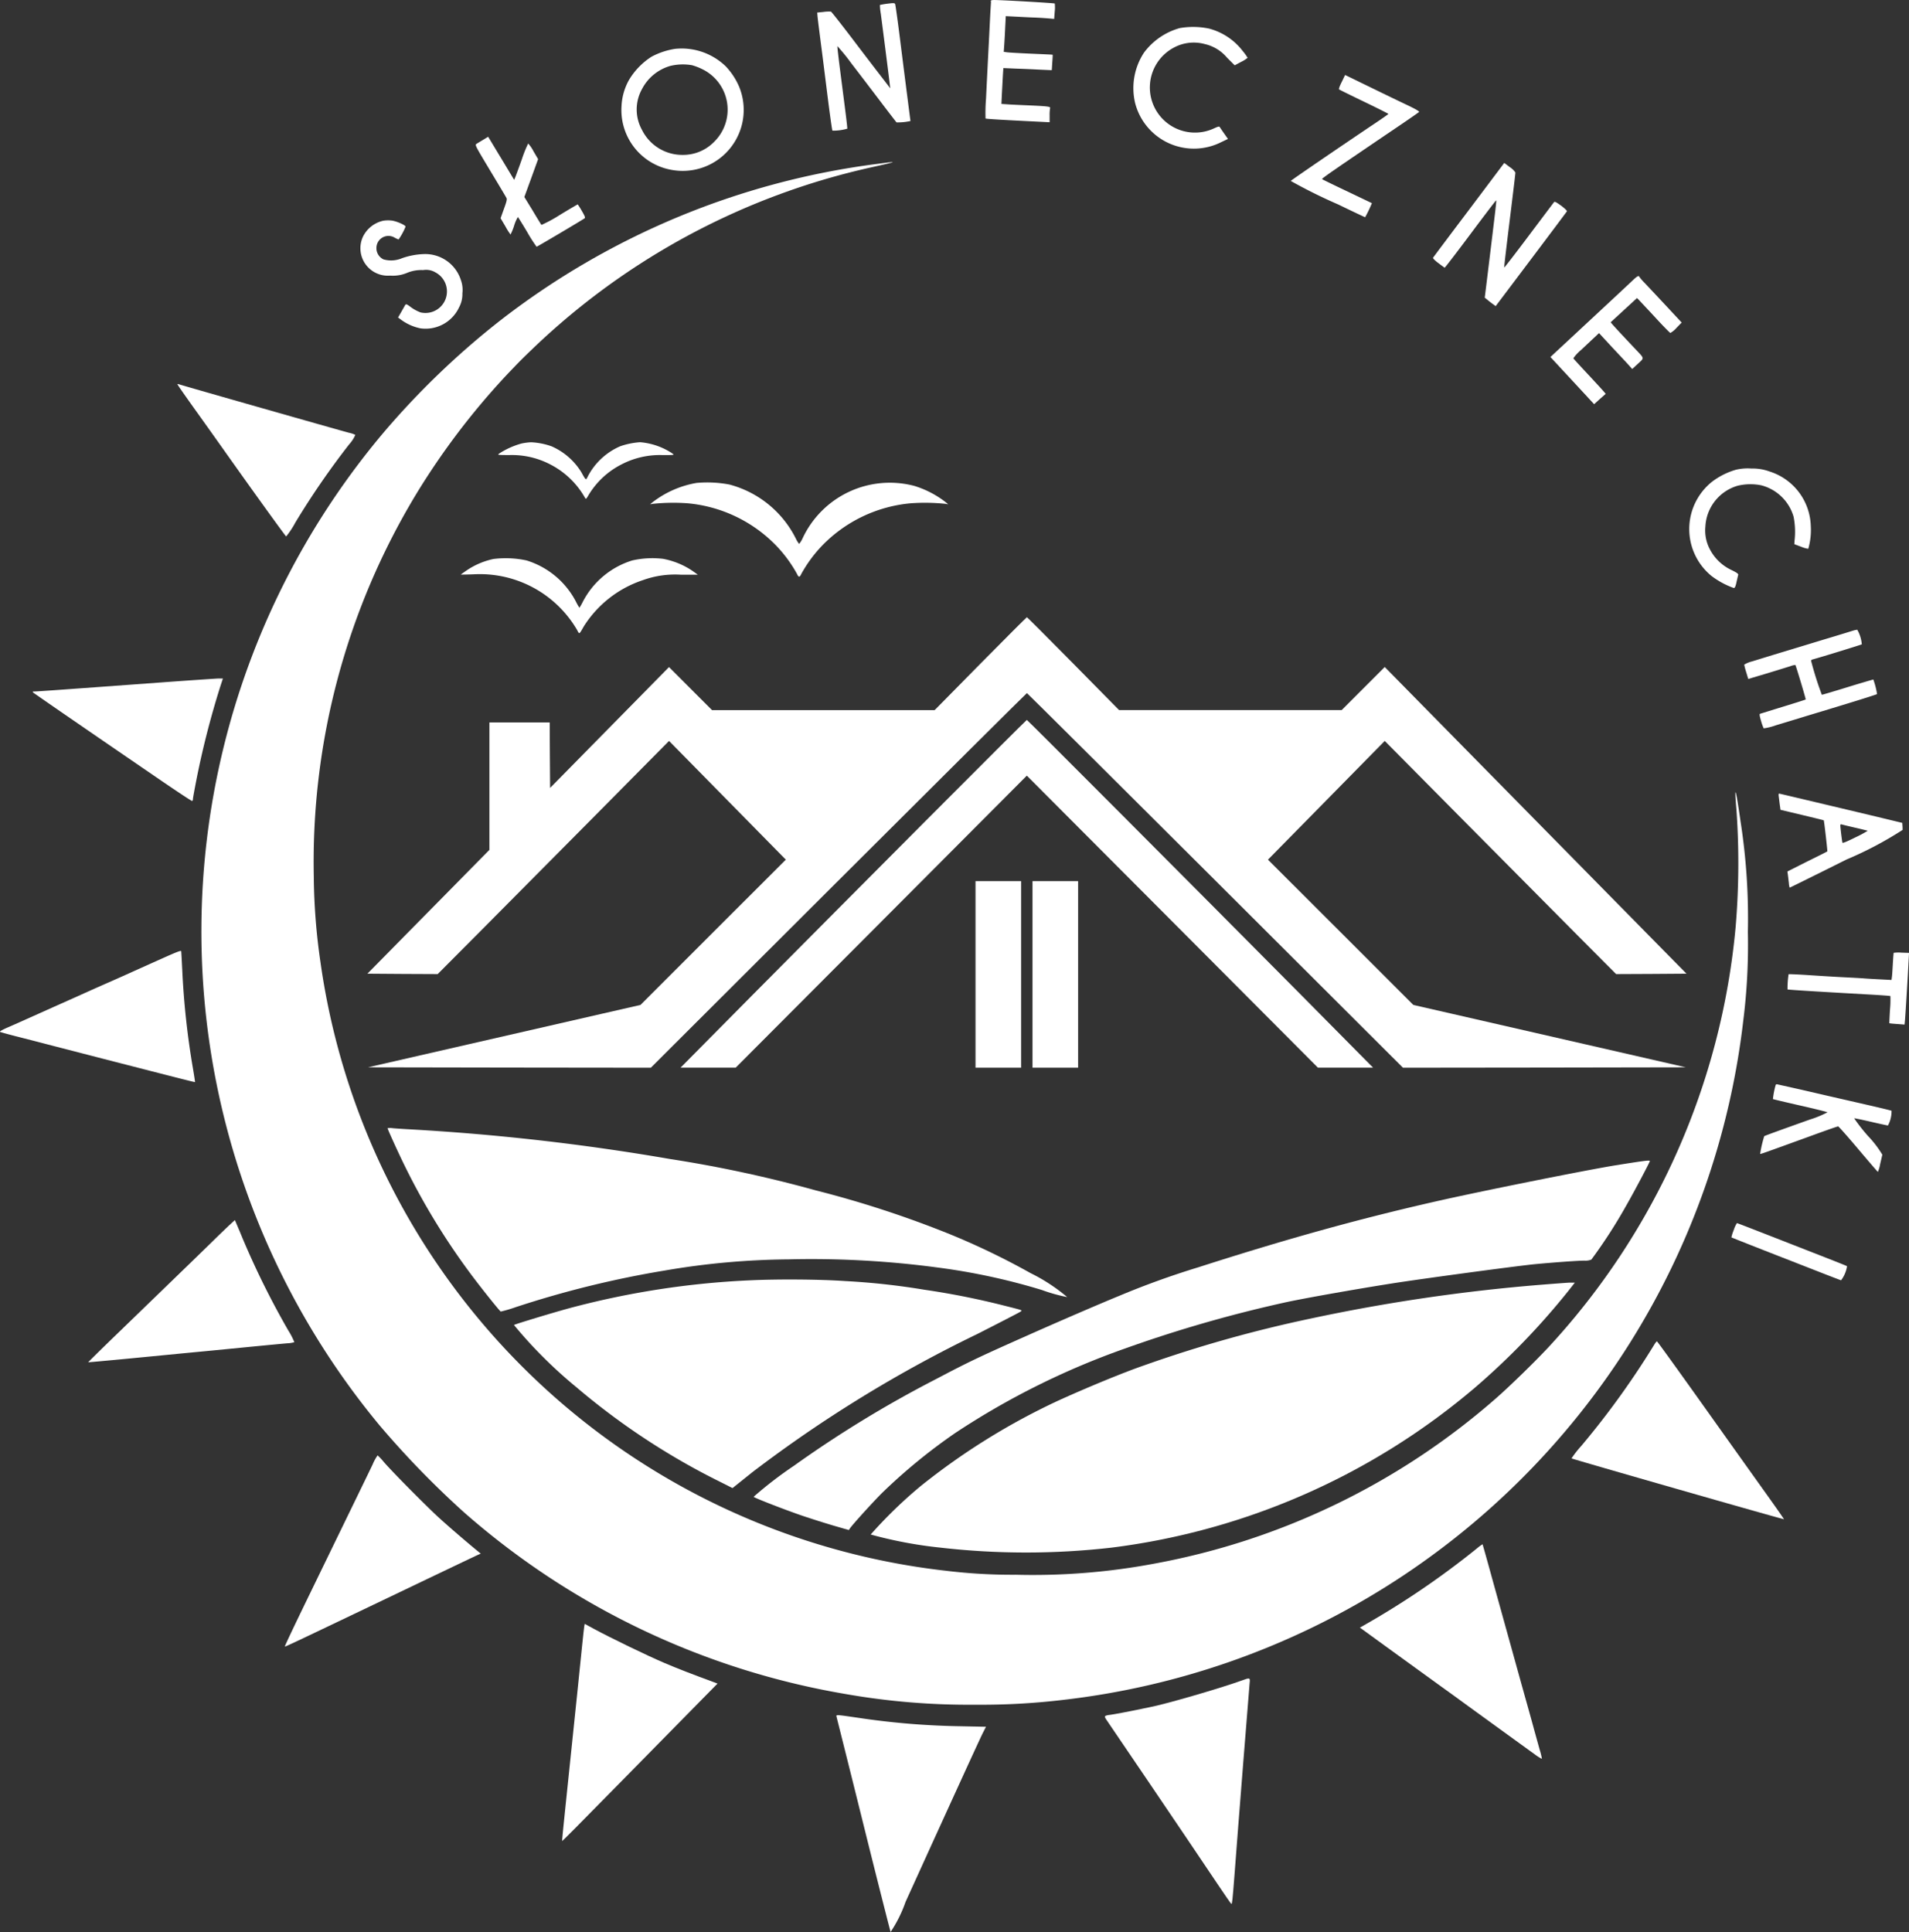 <svg xmlns="http://www.w3.org/2000/svg" width="106.415" height="107.695" viewBox="0 0 106.415 107.695">
  <rect x="0" y="0" width="106.415" height="107.695" fill="#333333" stroke="none"/>
  <g id="New_Layer" data-name="New Layer" transform="translate(-69.325 -58.882)">
    <g id="Group_1" data-name="Group 1" transform="translate(69.325 58.882)">
      <path id="Path_1" data-name="Path 1" d="M314.992,58.959c0,.045-.013.254-.027.467s-.059,1.172-.109,2.134-.113,2.233-.141,2.828a9.437,9.437,0,0,0-.027,1.1c.022.023.9.077,2.95.177l.622.031v-.363a2.409,2.409,0,0,1,.027-.431c.027-.081-.177-.1-1.162-.145-.336-.014-.826-.036-1.08-.05l-.472-.032.027-.572c.018-.313.041-.762.054-1l.027-.427.735.032c.4.013,1.008.041,1.348.059l.617.027.027-.423c.018-.231.027-.426.023-.436s-.535-.031-1.171-.059-1.248-.063-1.357-.077l-.2-.027.028-.39c.014-.218.041-.667.055-1l.031-.6.527.027c.29.014.763.041,1.048.05s.658.036.822.05l.3.027.032-.418a1.934,1.934,0,0,0,0-.44c-.023-.027-2.865-.19-3.35-.195-.177,0-.218.014-.218.077Z" transform="translate(-259.75 -58.882)" fill="#fff" fill-rule="evenodd"/>
      <path id="Path_2" data-name="Path 2" d="M276.7,59.7a3.8,3.8,0,0,0-.418.072,3.391,3.391,0,0,0,.05.486c.059.44.445,3.445.5,3.931l.027.227-.4-.522c-.222-.286-.958-1.244-1.629-2.129s-1.244-1.612-1.276-1.625a2.1,2.1,0,0,0-.413.018l-.354.036.014.15c0,.086.113.962.241,1.952s.3,2.4.395,3.128.182,1.339.2,1.353a2.831,2.831,0,0,0,.826-.109c.009-.014-.041-.467-.109-1s-.2-1.557-.291-2.265-.159-1.308-.15-1.335a10.667,10.667,0,0,1,.781.962c.427.554,1.157,1.512,1.625,2.129s.872,1.14.89,1.158a3.323,3.323,0,0,0,.777-.077s-.073-.558-.159-1.23-.272-2.124-.409-3.223-.268-2.029-.286-2.065C277.1,59.657,277.046,59.657,276.7,59.7Z" transform="translate(-227.233 -59.494)" fill="#fff" fill-rule="evenodd"/>
      <path id="Path_3" data-name="Path 3" d="M354.082,65.649a3.732,3.732,0,0,0-1.988,1.362,3.6,3.6,0,0,0-.5,2.81A3.383,3.383,0,0,0,356.407,72l.363-.172-.208-.295c-.114-.164-.223-.323-.245-.359-.032-.055-.078-.045-.3.054a2.515,2.515,0,0,1-2.3-4.471,2.333,2.333,0,0,1,1.761-.218,2.284,2.284,0,0,1,1.244.763l.423.422.358-.191a1.822,1.822,0,0,0,.363-.227,2.738,2.738,0,0,0-.272-.377,3.477,3.477,0,0,0-1.879-1.253A4.354,4.354,0,0,0,354.082,65.649Z" transform="translate(-288.319 -64.083)" fill="#fff" fill-rule="evenodd"/>
      <path id="Path_4" data-name="Path 4" d="M227.043,70.965a4.1,4.1,0,0,0-1.316.441,3.926,3.926,0,0,0-1.258,1.307,3.29,3.29,0,0,0-.408,1.452,3.383,3.383,0,0,0,2.819,3.55,3.4,3.4,0,0,0,3.722-4.676,3.883,3.883,0,0,0-.731-1.1A3.531,3.531,0,0,0,227.043,70.965Zm.953.912a3.269,3.269,0,0,1,.581.227,2.509,2.509,0,0,1,.649,4.04,2.406,2.406,0,0,1-1.757.731,2.506,2.506,0,0,1-2.265-1.389,2.342,2.342,0,0,1,0-2.283,2.572,2.572,0,0,1,1.584-1.29A2.989,2.989,0,0,1,228,71.877Z" transform="translate(-189.415 -68.241)" fill="#fff" fill-rule="evenodd"/>
      <path id="Path_5" data-name="Path 5" d="M393.558,77.939c-.123.24-.177.4-.15.422s.653.331,1.4.69,1.348.663,1.348.677-.3.222-.649.458c-1.811,1.212-4.794,3.25-4.794,3.277a28.833,28.833,0,0,0,2.647,1.312c.822.4,1.5.717,1.5.712a8.134,8.134,0,0,0,.377-.785l-1.376-.658c-.749-.354-1.38-.663-1.4-.681-.036-.032.554-.441,4.213-2.919.626-.422,1.157-.795,1.189-.822s-.114-.127-.613-.367c-.368-.173-1.307-.626-2.088-1.008l-1.421-.69Z" transform="translate(-318.761 -73.377)" fill="#fff" fill-rule="evenodd"/>
      <path id="Path_6" data-name="Path 6" d="M188.209,93.109c-.15.091-.318.19-.372.227-.1.064-.091.077.758,1.493.476.79.885,1.476.908,1.525.041.068.009.2-.141.608l-.186.522.268.454a3.66,3.66,0,0,0,.286.454,3.07,3.07,0,0,0,.2-.495,2.166,2.166,0,0,1,.209-.481c.018.013.254.39.522.84a8.434,8.434,0,0,0,.522.817c.032,0,2.447-1.429,2.674-1.584.05-.032.023-.109-.15-.409a4.143,4.143,0,0,0-.232-.368c-.009,0-.463.263-1,.591a7.851,7.851,0,0,1-1.022.554c-.014-.018-.236-.373-.486-.795L190.5,96.3l.386-1.057.381-1.054-.259-.44a1.953,1.953,0,0,0-.295-.431,7.083,7.083,0,0,0-.35.872c-.168.477-.336.926-.368,1.008l-.064.146-.722-1.2c-.4-.658-.722-1.2-.726-1.2S188.359,93.018,188.209,93.109Z" transform="translate(-161.271 -85.319)" fill="#fff" fill-rule="evenodd"/>
      <path id="Path_7" data-name="Path 7" d="M157.19,99.34a43.175,43.175,0,0,0-21.177,8.82,44.891,44.891,0,0,0-6.427,6.2,43.138,43.138,0,0,0-.182,55.313,50.714,50.714,0,0,0,4.7,4.839,43.116,43.116,0,0,0,21.2,10.114,39.707,39.707,0,0,0,7.308.608,38.409,38.409,0,0,0,4.834-.263,43.114,43.114,0,0,0,37.968-37.881,33.8,33.8,0,0,0,.255-4.925,35.139,35.139,0,0,0-.409-6.174c-.272-1.9-.359-2.143-.227-.635a42.423,42.423,0,0,1-.045,6.514,39.792,39.792,0,0,1-10.4,23.4c-.726.785-2.2,2.224-2.983,2.905a39.815,39.815,0,0,1-18.984,9.188,36.578,36.578,0,0,1-7.758.626,30.485,30.485,0,0,1-3.863-.218,39.718,39.718,0,0,1-34.9-33.928,34.826,34.826,0,0,1-.372-4.789,39.622,39.622,0,0,1,5.647-21.2,40.578,40.578,0,0,1,5.188-6.832c.713-.744.708-.74,1.425-1.43A39.677,39.677,0,0,1,156.8,99.54C158.3,99.208,158.343,99.185,157.19,99.34Z" transform="translate(-108.236 -90.211)" fill="#fff" fill-rule="evenodd"/>
      <path id="Path_8" data-name="Path 8" d="M428.131,102.091c-1.085,1.435-1.984,2.637-2,2.665s.1.15.3.3c.181.136.336.249.349.254s.658-.831,1.43-1.866,1.421-1.884,1.435-1.884c.032,0,.009.186-.522,4.535l-.109.885.123.1c.064.054.2.163.3.236l.186.136,1.97-2.615c1.085-1.439,1.984-2.642,2-2.669s-.1-.15-.318-.313c-.277-.2-.359-.245-.4-.2-.023.032-.658.872-1.4,1.861s-1.367,1.8-1.376,1.784.078-.758.187-1.666c.327-2.642.436-3.559.436-3.631a1.048,1.048,0,0,0-.313-.3l-.309-.232Z" transform="translate(-346.248 -90.388)" fill="#fff" fill-rule="evenodd"/>
      <path id="Path_9" data-name="Path 9" d="M160.479,113.759a1.657,1.657,0,0,0-1.144.9,1.53,1.53,0,0,0,1.512,2.161,2.075,2.075,0,0,0,.953-.154,2.051,2.051,0,0,1,.885-.154,1.019,1.019,0,0,1,.7.132,1.2,1.2,0,0,1-.831,2.229,2.239,2.239,0,0,1-.527-.281c-.264-.2-.291-.2-.336-.127-.027.045-.127.222-.223.391l-.173.3.2.146a2.739,2.739,0,0,0,1.053.458,2.062,2.062,0,0,0,2.147-1.167,1.556,1.556,0,0,0,.186-.785,1.6,1.6,0,0,0-.081-.731,2.085,2.085,0,0,0-2.07-1.457,4.042,4.042,0,0,0-1.217.231,1.553,1.553,0,0,1-1.031.064.691.691,0,0,1-.39-.69.669.669,0,0,1,1.017-.518,1.869,1.869,0,0,0,.214.1,3.47,3.47,0,0,0,.39-.717c0-.087-.531-.318-.794-.341A1.745,1.745,0,0,0,160.479,113.759Z" transform="translate(-139.106 -101.457)" fill="#fff" fill-rule="evenodd"/>
      <path id="Path_10" data-name="Path 10" d="M459.936,127.893c-.15.145-1.239,1.157-2.42,2.256l-2.143,1.993.15.159c.3.327,1.92,2.07,2.1,2.27l.186.2.322-.29.323-.286-.082-.1c-.046-.059-.45-.5-.894-.976s-.822-.885-.826-.908a2.409,2.409,0,0,1,.431-.463c.245-.227.568-.536.722-.677l.277-.263.767.83c.427.454.845.9.931,1l.154.173.313-.29c.363-.332.368-.286-.068-.749-1.053-1.112-1.457-1.557-1.444-1.57l.74-.681.726-.667.168.173c.09.1.5.531.9.966s.763.8.79.808a1.348,1.348,0,0,0,.34-.281l.291-.3-.9-.967c-.495-.531-1.026-1.094-1.176-1.253a2.684,2.684,0,0,1-.286-.332C460.3,127.584,460.2,127.639,459.936,127.893Z" transform="translate(-368.947 -112.241)" fill="#fff" fill-rule="evenodd"/>
      <path id="Path_11" data-name="Path 11" d="M113.511,154.516c0,.023.481.713,1.067,1.53s1.321,1.852,1.629,2.288c1.63,2.3,3.327,4.649,3.364,4.662a4.827,4.827,0,0,0,.517-.785,45.1,45.1,0,0,1,2.992-4.345,1.9,1.9,0,0,0,.345-.531,1.345,1.345,0,0,0-.336-.114c-.508-.132-9.369-2.656-9.474-2.7C113.556,154.5,113.511,154.493,113.511,154.516Z" transform="translate(-103.619 -133.094)" fill="#fff" fill-rule="evenodd"/>
      <path id="Path_12" data-name="Path 12" d="M194.683,169.058a4.427,4.427,0,0,0-1.244.559c-.109.081-.1.081.545.086a4.613,4.613,0,0,1,2.284.512,4.665,4.665,0,0,1,1.961,1.884c.041.068.064.05.177-.145a4.541,4.541,0,0,1,1.866-1.739,4.623,4.623,0,0,1,2.283-.512c.649,0,.654,0,.544-.086a3.8,3.8,0,0,0-1.806-.631,4.282,4.282,0,0,0-1.1.222,3.686,3.686,0,0,0-1.812,1.679c-.114.232-.1.245-.363-.227a3.67,3.67,0,0,0-1.666-1.448,3.947,3.947,0,0,0-1.139-.223A3.314,3.314,0,0,0,194.683,169.058Z" transform="translate(-165.611 -144.336)" fill="#fff" fill-rule="evenodd"/>
      <path id="Path_13" data-name="Path 13" d="M492.521,175.6a4.049,4.049,0,0,0-1.322.672,3.375,3.375,0,0,0-.018,5.243,4.622,4.622,0,0,0,1.244.672c.054,0,.1-.086.15-.331.041-.177.081-.359.095-.4.014-.059-.072-.123-.367-.268a2.6,2.6,0,0,1-1.2-1.135,2.237,2.237,0,0,1-.263-1.294,2.5,2.5,0,0,1,1.8-2.274,3.062,3.062,0,0,1,1.317-.023,2.538,2.538,0,0,1,1.8,1.752,4.352,4.352,0,0,1,.05,1.358l-.009.172.377.141a1.581,1.581,0,0,0,.4.114,3.744,3.744,0,0,0,.14-1.262,3.288,3.288,0,0,0-2.315-3.051,2.678,2.678,0,0,0-.985-.159,2.852,2.852,0,0,0-.894.072Z" transform="translate(-395.775 -149.41)" fill="#fff" fill-rule="evenodd"/>
      <path id="Path_14" data-name="Path 14" d="M233.8,179a5.548,5.548,0,0,0-2.474,1.094l-.114.1.137-.027a10.983,10.983,0,0,1,1.952-.032,7.856,7.856,0,0,1,4.953,2.374,7.565,7.565,0,0,1,1.148,1.566c.032.082.086.15.118.15s.086-.068.118-.15a7.557,7.557,0,0,1,1.148-1.566,7.854,7.854,0,0,1,4.953-2.374,10.986,10.986,0,0,1,1.952.032l.137.027-.114-.1a5.427,5.427,0,0,0-1.784-.931,5.364,5.364,0,0,0-6.224,2.937,1.423,1.423,0,0,1-.186.3,1.391,1.391,0,0,1-.186-.3,5.789,5.789,0,0,0-3.7-3.01A6.591,6.591,0,0,0,233.8,179Z" transform="translate(-194.972 -152.081)" fill="#fff" fill-rule="evenodd"/>
      <path id="Path_15" data-name="Path 15" d="M185.889,197.854a4.225,4.225,0,0,0-1.552.677c-.145.1-.263.186-.263.191s.322,0,.717-.014a6.276,6.276,0,0,1,5.761,3.1c.132.254.109.268.377-.2a6.208,6.208,0,0,1,3.3-2.578,5.275,5.275,0,0,1,2.115-.3c.517,0,.94,0,.94,0s-.118-.086-.259-.186a4.338,4.338,0,0,0-1.684-.7,5.07,5.07,0,0,0-1.712.091,4.639,4.639,0,0,0-2.746,2.284,3.1,3.1,0,0,1-.2.354,3.094,3.094,0,0,1-.2-.354,4.643,4.643,0,0,0-2.747-2.284A5.476,5.476,0,0,0,185.889,197.854Z" transform="translate(-158.384 -166.695)" fill="#fff" fill-rule="evenodd"/>
      <path id="Path_16" data-name="Path 16" d="M194.97,215.166l-2.551,2.588H180.012l-1.2-1.2-1.2-1.2-3.314,3.368-3.314,3.368-.013-1.825-.009-1.825H167.6v3.55l0,3.554-3.4,3.45-3.4,3.45,1.956.014,1.961.009,2.179-2.188c1.2-1.207,4.1-4.131,6.451-6.5l4.267-4.308,3.255,3.309,3.255,3.309-4.054,4.049-4.049,4.049-2.066.472c-1.135.259-4.553,1.039-7.594,1.739l-5.529,1.266,7.881.014,7.885.009,10.464-10.441c5.756-5.742,10.482-10.441,10.5-10.441s4.744,4.7,10.5,10.441l10.464,10.441,7.885-.009,7.881-.014-5.529-1.266c-3.042-.7-6.46-1.48-7.594-1.739l-2.066-.472-4.049-4.049-4.054-4.049,3.255-3.309,3.255-3.309,4.267,4.308c2.347,2.369,5.248,5.293,6.451,6.5l2.179,2.188,1.961-.009,1.961-.014L232,230.079c-2.084-2.115-6.524-6.628-12.425-12.629l-2.065-2.1-1.2,1.2-1.2,1.2H202.7l-2.551-2.588c-1.407-1.425-2.569-2.587-2.587-2.587S196.377,213.741,194.97,215.166Z" transform="translate(-140.319 -178.17)" fill="#fff" fill-rule="evenodd"/>
      <path id="Path_17" data-name="Path 17" d="M509.694,215.7c-.1.032-.7.218-1.339.409s-1.761.536-2.5.758-1.539.472-1.78.545a1.559,1.559,0,0,0-.444.182,3.925,3.925,0,0,0,.113.426l.113.372,1.035-.308c.568-.173,1.153-.354,1.3-.4a1.089,1.089,0,0,1,.29-.073c.032.032.595,1.911.577,1.925s-.572.19-1.257.4-1.262.39-1.294.4-.018.132.064.4a2.6,2.6,0,0,0,.145.409,3.3,3.3,0,0,0,.686-.172c.363-.109,1.171-.354,1.793-.545,2.292-.69,3.813-1.162,3.84-1.194a4.266,4.266,0,0,0-.209-.813s-.64.182-1.416.422-1.425.431-1.453.431a18.522,18.522,0,0,1-.6-1.9c0-.023.036-.055.081-.068.549-.15,2.719-.822,2.747-.844a1.915,1.915,0,0,0-.254-.813A1.282,1.282,0,0,0,509.694,215.7Z" transform="translate(-406.402 -180.546)" fill="#fff" fill-rule="evenodd"/>
      <path id="Path_18" data-name="Path 18" d="M84.569,228.017c-5.034.368-6.85.5-6.991.5-.114,0-.122.009-.068.064.036.032,1.276.89,2.746,1.9s3.441,2.361,4.376,3,1.711,1.153,1.734,1.139a.145.145,0,0,0,.041-.114c0-.05.1-.594.222-1.212a48.926,48.926,0,0,1,1.29-5.016l.159-.486-.259,0C87.678,227.8,86.216,227.895,84.569,228.017Z" transform="translate(-75.652 -189.972)" fill="#fff" fill-rule="evenodd"/>
      <path id="Path_19" data-name="Path 19" d="M252.471,243.725c-3.069,3.077-7.4,7.44-9.637,9.691l-4.054,4.095h1.534l1.539,0,8.117-8.139,8.112-8.139,8.116,8.139,8.112,8.139,1.539,0h1.534l-4.053-4.095c-6.006-6.055-15.212-15.289-15.248-15.289C258.064,238.127,255.54,240.647,252.471,243.725Z" transform="translate(-200.843 -197.998)" fill="#fff" fill-rule="evenodd"/>
      <path id="Path_20" data-name="Path 20" d="M512.206,256.717c.018.141.04.349.059.463l.027.2,1.2.286c.663.159,1.208.291,1.212.3.023.022.213,1.711.2,1.729s-.518.268-1.126.568l-1.1.553.027.191c.013.1.036.309.054.45a1.015,1.015,0,0,0,.045.263c.009,0,1.43-.7,3.16-1.566A20.219,20.219,0,0,0,519.1,258.5c0-.05,0-.159-.009-.241l-.009-.15-1.167-.282c-1.076-.259-5.465-1.3-5.656-1.343C512.179,256.463,512.174,256.486,512.206,256.717Zm4.258,1.661c.368.086.681.163.69.172a6.691,6.691,0,0,1-.69.368c-.472.236-.708.331-.718.295-.023-.073-.118-.853-.118-.962,0-.054.023-.073.082-.054C515.751,258.211,516.092,258.292,516.464,258.379Z" transform="translate(-413.041 -212.24)" fill="#fff" fill-rule="evenodd"/>
      <path id="Path_21" data-name="Path 21" d="M312.222,283.473v5.2h2.542v-10.4h-2.542Z" transform="translate(-257.843 -229.158)" fill="#fff" fill-rule="evenodd"/>
      <path id="Path_22" data-name="Path 22" d="M326.415,283.473v5.2h2.542v-10.4h-2.542Z" transform="translate(-268.859 -229.158)" fill="#fff" fill-rule="evenodd"/>
      <path id="Path_23" data-name="Path 23" d="M78.3,296.1c-.613.272-1.244.559-1.407.631s-.881.4-1.607.717-1.775.794-2.338,1.044-1.42.635-1.907.853-1.085.486-1.33.59c-.272.122-.422.208-.386.227s.436.131.9.249,1.176.3,1.589.409,1.394.359,2.179.563,2.5.644,3.809.98,2.383.609,2.392.6-.045-.359-.118-.786a44.716,44.716,0,0,1-.59-5.443c-.027-.55-.054-1.031-.059-1.067C79.421,295.611,79.153,295.716,78.3,296.1Z" transform="translate(-69.325 -242.645)" fill="#fff" fill-rule="evenodd"/>
      <path id="Path_24" data-name="Path 24" d="M520.3,296.071c-.009.014-.027.268-.045.567s-.037.636-.05.745l-.027.2-.617-.032c-.34-.018-.754-.041-.917-.055s-.672-.041-1.135-.064-1.339-.077-1.947-.118-1.112-.059-1.121-.05a5.033,5.033,0,0,0-.059.849c.264.032,1.748.123,4.318.268.767.041,1.407.086,1.416.1a5.712,5.712,0,0,1-.023.762c-.023.409-.041.749-.032.754s.2.027.431.041l.414.032.027-.286c.023-.277.132-2.011.191-3.155l.032-.554-.422-.014A1.994,1.994,0,0,0,520.3,296.071Z" transform="translate(-414.738 -242.959)" fill="#fff" fill-rule="evenodd"/>
      <path id="Path_25" data-name="Path 25" d="M508.45,328.865a4.665,4.665,0,0,0-.154.79c.013.009.694.173,1.516.359s1.507.358,1.525.377a5.564,5.564,0,0,1-.994.409c-2.07.74-2.506.9-2.533.926a6.841,6.841,0,0,0-.227.985c.023.018.345-.1,2.669-.944.894-.327,1.648-.594,1.68-.59s.535.572,1.121,1.267,1.081,1.267,1.094,1.271a1.891,1.891,0,0,0,.127-.445c.059-.24.109-.472.122-.513a5.994,5.994,0,0,0-.8-1.044,10.04,10.04,0,0,1-.772-.985c.018-.009.441.077.93.191s.922.208.954.208a1.655,1.655,0,0,0,.2-.821c-.027-.014-.558-.145-1.189-.29s-1.666-.381-2.3-.527-1.525-.354-1.975-.454-.854-.191-.9-.2A.074.074,0,0,0,508.45,328.865Z" transform="translate(-409.466 -268.391)" fill="#fff" fill-rule="evenodd"/>
      <path id="Path_26" data-name="Path 26" d="M165.825,339.746c0,.059.636,1.453,1,2.188a38.5,38.5,0,0,0,3.686,6.006c.581.776,1.548,1.984,1.625,2.029a7.969,7.969,0,0,0,.844-.249,55.512,55.512,0,0,1,8.3-2.039,42.465,42.465,0,0,1,6.9-.621,52.914,52.914,0,0,1,8.339.458,35.541,35.541,0,0,1,5.779,1.249,9.241,9.241,0,0,0,1.412.395,9.911,9.911,0,0,0-2.038-1.334,40.732,40.732,0,0,0-4.5-2.17,58.051,58.051,0,0,0-7.49-2.447,70.9,70.9,0,0,0-8.126-1.748,126.844,126.844,0,0,0-14.685-1.662c-.236-.013-.567-.037-.735-.05A1.069,1.069,0,0,0,165.825,339.746Z" transform="translate(-144.221 -276.861)" fill="#fff" fill-rule="evenodd"/>
      <path id="Path_27" data-name="Path 27" d="M304.994,348.124c-1.739.286-7.517,1.444-10.046,2.02-4.258.967-8.294,2.088-13.2,3.664a46.373,46.373,0,0,0-4.4,1.589c-1.1.449-3.391,1.439-5.1,2.2-2.788,1.239-3.314,1.493-5.134,2.451a63.8,63.8,0,0,0-7.9,4.821,21.854,21.854,0,0,0-2.247,1.729c.041.064,1.811.749,2.747,1.067.486.164,1.262.409,1.725.545l.835.241.068-.1c.15-.222,1.389-1.584,1.83-2.011a31.35,31.35,0,0,1,4.058-3.314,42.986,42.986,0,0,1,9.483-4.708,73.4,73.4,0,0,1,9.056-2.592c1.117-.232,3.659-.685,5.788-1.021,1.607-.254,6.854-.962,7.935-1.071,1.053-.1,2.425-.2,2.783-.2a.856.856,0,0,0,.391-.059,28.291,28.291,0,0,0,1.961-3.041c.413-.717,1.3-2.392,1.3-2.451S306.615,347.866,304.994,348.124Z" transform="translate(-214.957 -283.165)" fill="#fff" fill-rule="evenodd"/>
      <path id="Path_28" data-name="Path 28" d="M99.123,362.948c-.186.177-.618.59-.953.922-1.094,1.067-3.391,3.286-5.161,5-.953.921-1.729,1.684-1.72,1.689s1.058-.09,2.342-.213,3.082-.3,3.995-.386,2.27-.222,3.019-.294,1.53-.146,1.739-.164a1.478,1.478,0,0,0,.395-.063,4.022,4.022,0,0,0-.336-.649,46.2,46.2,0,0,1-2.569-5.184c-.141-.35-.3-.713-.336-.8l-.073-.173Z" transform="translate(-86.371 -294.625)" fill="#fff" fill-rule="evenodd"/>
      <path id="Path_29" data-name="Path 29" d="M500.554,363.828a2.377,2.377,0,0,0-.127.4c.009.009.835.336,1.829.726l3.019,1.18c.663.259,1.23.477,1.266.486a1.741,1.741,0,0,0,.332-.785c-.018-.019-.726-.3-1.576-.631s-2.215-.867-3.032-1.185-1.507-.586-1.53-.586A1.6,1.6,0,0,0,500.554,363.828Z" transform="translate(-403.912 -295.255)" fill="#fff" fill-rule="evenodd"/>
      <path id="Path_30" data-name="Path 30" d="M210.407,377.5a46.974,46.974,0,0,0-10.06,1.557c-1.012.277-2.95.867-3.073.931a25.45,25.45,0,0,0,3.463,3.454,39.3,39.3,0,0,0,7.8,5.175l.921.463,1.135-.908a73.144,73.144,0,0,1,12.5-7.676c1.262-.64,2.342-1.2,2.4-1.239.136-.1.209-.068-.9-.35a43.349,43.349,0,0,0-4.449-.885,39.261,39.261,0,0,0-4.4-.481C214.333,377.442,212,377.424,210.407,377.5Z" transform="translate(-168.625 -306.132)" fill="#fff" fill-rule="evenodd"/>
      <path id="Path_31" data-name="Path 31" d="M323.492,378.356a99.861,99.861,0,0,0-12.8,1.875,72.547,72.547,0,0,0-9.419,2.651c-1.08.377-3.032,1.176-4.7,1.934a37.567,37.567,0,0,0-7.658,4.757,25.217,25.217,0,0,0-2.792,2.705,23.946,23.946,0,0,0,3.89.731,41.863,41.863,0,0,0,9.533,0,38.683,38.683,0,0,0,20.273-8.929,40.189,40.189,0,0,0,5.174-5.356l.382-.486-.3,0C324.9,378.247,324.191,378.3,323.492,378.356Z" transform="translate(-237.587 -306.742)" fill="#fff" fill-rule="evenodd"/>
      <path id="Path_32" data-name="Path 32" d="M465.225,393.061a46.6,46.6,0,0,1-4.063,5.633,5.75,5.75,0,0,0-.535.685c.013.032,11.816,3.414,11.843,3.391.005,0-.308-.458-.7-1.007s-1.984-2.779-3.531-4.953-2.828-3.954-2.851-3.954S465.292,392.948,465.225,393.061Z" transform="translate(-373.023 -318.087)" fill="#fff" fill-rule="evenodd"/>
      <path id="Path_33" data-name="Path 33" d="M145.148,421.749c-.231.485-.722,1.489-3.677,7.572-.686,1.412-1.235,2.569-1.217,2.579.036.013.613-.263,6.36-3.01,2.283-1.094,4.244-2.029,4.358-2.079l.2-.091-.2-.164c-.6-.494-1.553-1.312-2.111-1.82-.717-.653-2.665-2.619-3.11-3.146a2.9,2.9,0,0,0-.327-.345A2.587,2.587,0,0,0,145.148,421.749Z" transform="translate(-124.375 -340.12)" fill="#fff" fill-rule="evenodd"/>
      <path id="Path_34" data-name="Path 34" d="M414.438,443.611a46.826,46.826,0,0,1-6.269,4.267l-.24.136.377.272c.427.313,2.488,1.807,4.094,2.969.6.431,1.194.862,1.317.953.236.173,3.232,2.347,3.94,2.855a2.588,2.588,0,0,0,.418.268,3.424,3.424,0,0,0-.118-.49c-.073-.263-.245-.876-.377-1.362s-.454-1.63-.708-2.542c-.513-1.852-.522-1.88-.926-3.337-.159-.577-.49-1.761-.73-2.633s-.445-1.593-.45-1.6A2.626,2.626,0,0,0,414.438,443.611Z" transform="translate(-332.123 -357.289)" fill="#fff" fill-rule="evenodd"/>
      <path id="Path_35" data-name="Path 35" d="M210.525,463.342c-.014.082-.064.549-.114,1.035-.077.781-.368,3.6-.953,9.215-.1.935-.173,1.707-.163,1.711s.876-.858,3.182-3.209c2.864-2.915,3.854-3.923,4.648-4.726l.831-.844-.195-.073c-1.248-.459-1.988-.745-2.787-1.085-.958-.409-2.964-1.38-3.913-1.893l-.509-.277Z" transform="translate(-177.958 -372.68)" fill="#fff" fill-rule="evenodd"/>
      <path id="Path_36" data-name="Path 36" d="M352.048,476.922c-1.18.426-4.271,1.326-5.129,1.484-.073.014-.472.1-.885.182s-.922.182-1.135.213c-.531.073-.531.073-.349.341.358.522,1.366,2.007,2.324,3.423.568.835,1.484,2.192,2.043,3.019s1.357,2.011,1.779,2.642.776,1.144.795,1.144c.04,0,.063-.2.172-1.607.2-2.692.821-10.459.844-10.7C352.543,476.749,352.529,476.744,352.048,476.922Z" transform="translate(-282.848 -383.241)" fill="#fff" fill-rule="evenodd"/>
      <path id="Path_37" data-name="Path 37" d="M277.591,486.033c.014.059.695,2.76,1.5,6.006s1.493,5.938,1.512,5.983a7.382,7.382,0,0,0,.835-1.68c2.51-5.52,4.139-9.083,4.3-9.4l.182-.358-1.394-.028a42.751,42.751,0,0,1-5.67-.463C277.532,485.9,277.555,485.9,277.591,486.033Z" transform="translate(-230.957 -390.332)" fill="#fff" fill-rule="evenodd"/>
    </g>
  </g>
</svg>